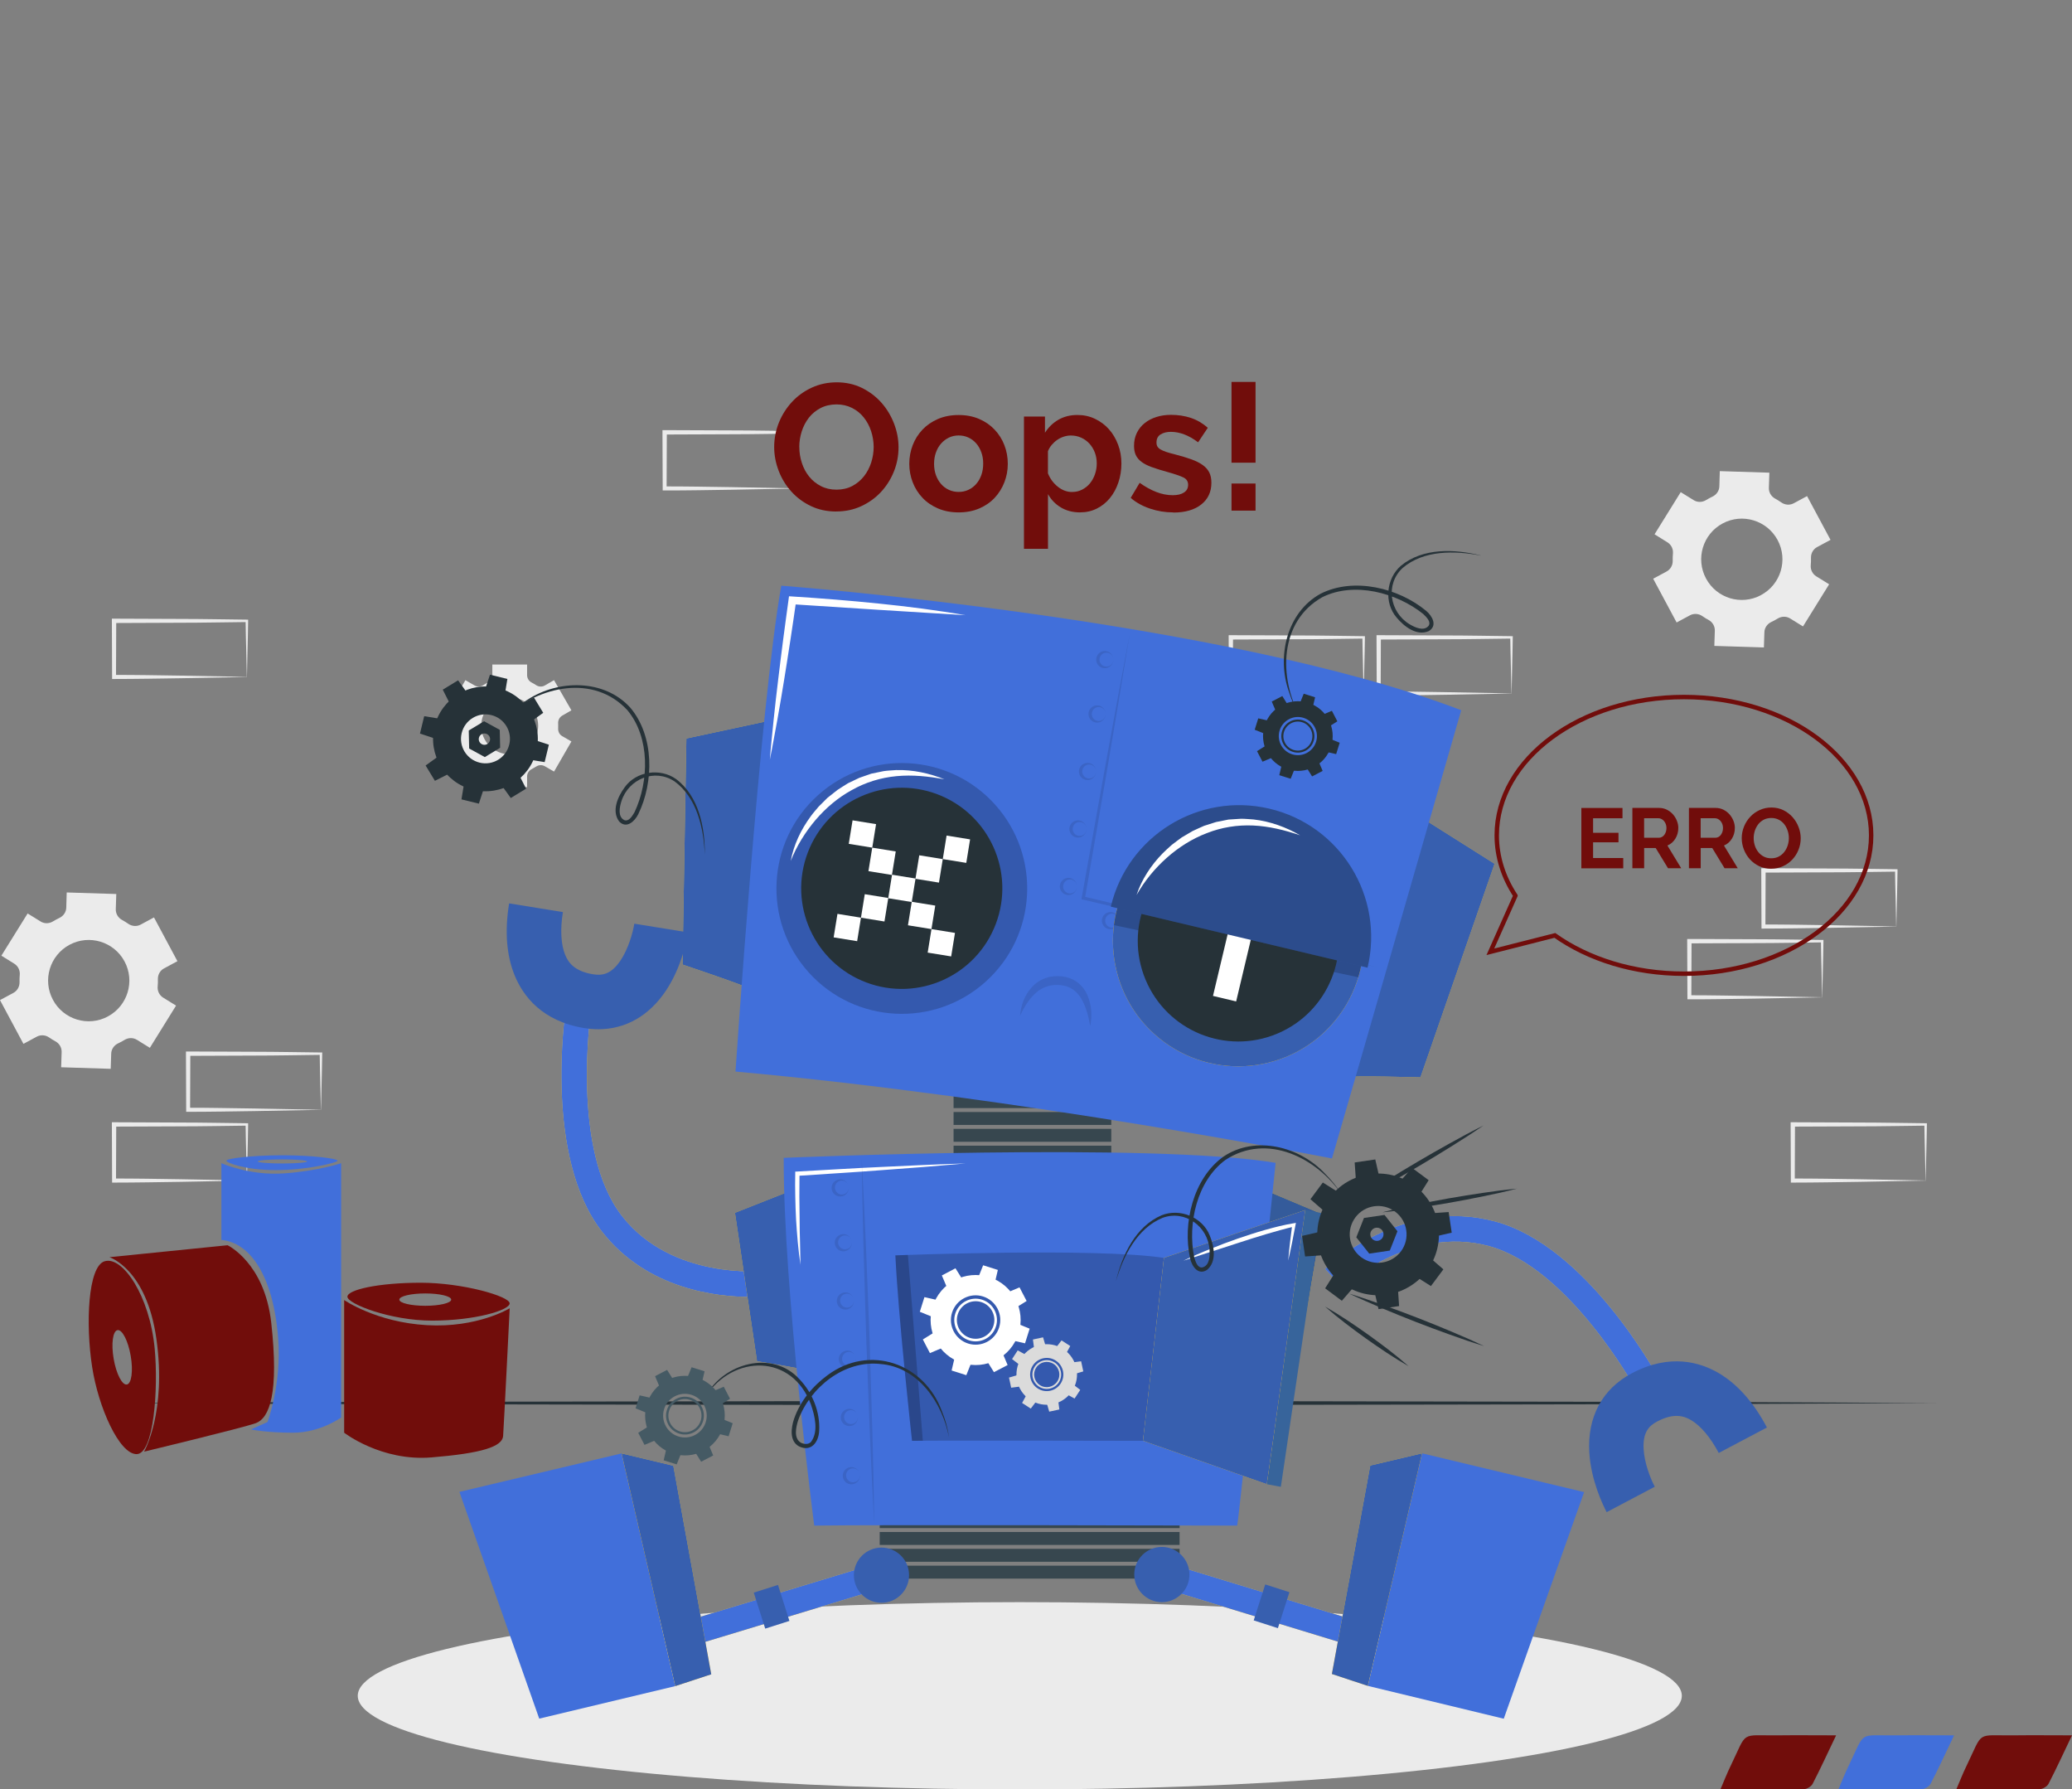 <?xml version="1.0" encoding="UTF-8"?>
<svg xmlns="http://www.w3.org/2000/svg" viewBox="0 0 466.52 402.79">
  <rect x="0" y="0" width="466.52" height="402.79" fill="#808080" stroke="none"/>
  <defs>
    <style>
      .cls-1 {
        fill: #fff;
      }

      .cls-2 {
        fill: #dbdbdb;
      }

      .cls-3 {
        fill: #37474f;
      }

      .cls-4 {
        fill: #710d0b;
      }

      .cls-5 {
        fill: #455a64;
      }

      .cls-6 {
        opacity: .2;
      }

      .cls-7 {
        fill: none;
        stroke: #710d0b;
        stroke-miterlimit: 10;
      }

      .cls-8 {
        opacity: .1;
      }

      .cls-9 {
        fill: #345b9b;
      }

      .cls-10 {
        fill: #ebebeb;
      }

      .cls-11 {
        fill: #ffc727;
      }

      .cls-12 {
        fill: #416fda;
      }

      .cls-13 {
        fill: #375faf;
      }

      .cls-14 {
        fill: #37649b;
      }

      .cls-15 {
        fill: #263238;
      }
    </style>
  </defs>
  <g id="Background_Complete" data-name="Background Complete">
    <g>
      <path class="cls-10" d="M72.25,249.82l-14.83,.28-7.51,.11c-2.51,.05-5.03,.04-7.55,.06h-.44s0-.45,0-.45l-.05-12.63v-.5s.5,0,.5,0l14.95,.06c4.98,0,9.97,.11,14.95,.16h.28s0,.27,0,.27c-.02,2.14-.09,4.27-.13,6.38l-.14,6.26Zm0,0l-.14-6.38c-.05-2.1-.11-4.19-.13-6.26l.27,.27c-4.98,.05-9.97,.16-14.95,.16l-14.95,.06,.5-.5-.05,12.63-.45-.45c2.47,.02,4.93,0,7.4,.06l7.43,.11,15.06,.28Z"/>
      <path class="cls-10" d="M55.57,265.75l-14.83,.28-7.51,.11c-2.51,.05-5.03,.04-7.55,.06h-.44s0-.45,0-.45l-.05-12.63v-.5s.5,0,.5,0l14.95,.06c4.98,0,9.97,.11,14.95,.16h.28s0,.27,0,.27c-.02,2.14-.09,4.27-.13,6.38l-.14,6.26Zm0,0l-.14-6.38c-.05-2.1-.11-4.19-.13-6.26l.27,.27c-4.98,.05-9.97,.16-14.95,.16l-14.95,.06,.5-.5-.05,12.63-.45-.45c2.47,.02,4.93,0,7.4,.05l7.43,.11,15.06,.28Z"/>
      <path class="cls-10" d="M55.57,152.39l-14.83,.28-7.51,.11c-2.51,.05-5.03,.04-7.55,.06h-.44s0-.45,0-.45l-.05-12.63v-.5s.5,0,.5,0l14.95,.06c4.98,0,9.97,.11,14.95,.16h.28s0,.27,0,.27c-.02,2.14-.09,4.27-.13,6.38l-.14,6.26Zm0,0l-.14-6.38c-.05-2.1-.11-4.19-.13-6.26l.27,.27c-4.98,.05-9.97,.16-14.95,.16l-14.95,.06,.5-.5-.05,12.63-.45-.45c2.47,.02,4.93,0,7.4,.05l7.43,.11,15.06,.28Z"/>
      <path class="cls-10" d="M426.94,208.57l-14.83,.28-7.51,.11c-2.51,.05-5.03,.04-7.55,.06h-.44s0-.45,0-.45l-.05-12.63v-.5s.5,0,.5,0l14.95,.06c4.98,0,9.97,.11,14.95,.16h.28s0,.27,0,.27c-.02,2.14-.09,4.27-.13,6.38l-.14,6.26Zm0,0l-.14-6.38c-.05-2.1-.11-4.19-.13-6.26l.27,.27c-4.98,.05-9.97,.16-14.95,.16l-14.95,.06,.5-.5-.05,12.63-.45-.45c2.47,.02,4.93,0,7.4,.05l7.43,.11,15.06,.28Z"/>
      <path class="cls-10" d="M410.26,224.5l-14.83,.28-7.51,.11c-2.51,.05-5.03,.04-7.55,.05h-.44s0-.45,0-.45l-.05-12.63v-.5s.5,0,.5,0l14.95,.06c4.98,0,9.97,.11,14.95,.16h.28s0,.27,0,.27c-.02,2.14-.09,4.27-.13,6.38l-.14,6.26Zm0,0l-.14-6.38c-.05-2.1-.11-4.19-.13-6.26l.27,.27c-4.98,.05-9.97,.16-14.95,.16l-14.95,.06,.5-.5-.05,12.63-.45-.45c2.47,.02,4.93,0,7.4,.06l7.43,.11,15.06,.28Z"/>
      <path class="cls-10" d="M340.31,156.11l-14.83,.28-7.51,.11c-2.51,.05-5.03,.04-7.55,.06h-.44s0-.45,0-.45l-.05-12.63v-.5s.5,0,.5,0l14.95,.06c4.98,0,9.97,.11,14.95,.16h.28s0,.27,0,.27c-.02,2.14-.09,4.27-.13,6.38l-.14,6.26Zm0,0l-.14-6.38c-.05-2.1-.11-4.19-.13-6.26l.27,.27c-4.98,.05-9.97,.16-14.95,.16l-14.95,.06,.5-.5-.05,12.63-.45-.45c2.47,.02,4.93,0,7.4,.05l7.43,.11,15.06,.28Z"/>
      <path class="cls-10" d="M323.63,172.04l-14.83,.28-7.51,.11c-2.51,.05-5.03,.04-7.55,.06h-.44s0-.45,0-.45l-.05-12.63v-.5s.5,0,.5,0l14.95,.06c4.98,0,9.97,.11,14.95,.16h.28s0,.27,0,.27c-.02,2.14-.09,4.27-.13,6.38l-.14,6.26Zm0,0l-.14-6.38c-.05-2.1-.11-4.19-.13-6.26l.27,.27c-4.98,.05-9.97,.16-14.95,.16l-14.95,.06,.5-.5-.05,12.63-.45-.45c2.47,.02,4.93,0,7.4,.06l7.43,.11,15.06,.28Z"/>
      <path class="cls-10" d="M307.02,156.11l-14.83,.28-7.51,.11c-2.51,.05-5.03,.04-7.55,.06h-.44s0-.45,0-.45l-.05-12.63v-.5s.5,0,.5,0l14.95,.06c4.98,0,9.97,.11,14.95,.16h.28s0,.27,0,.27c-.02,2.14-.09,4.27-.13,6.38l-.14,6.26Zm0,0l-.14-6.38c-.05-2.1-.11-4.19-.13-6.26l.27,.27c-4.98,.05-9.97,.16-14.95,.16l-14.95,.06,.5-.5-.05,12.63-.45-.45c2.47,.02,4.93,0,7.4,.05l7.43,.11,15.06,.28Z"/>
      <path class="cls-10" d="M433.55,265.75l-14.83,.28-7.51,.11c-2.51,.05-5.03,.04-7.55,.06h-.44s0-.45,0-.45l-.05-12.63v-.5s.5,0,.5,0l14.95,.06c4.98,0,9.97,.11,14.95,.16h.28s0,.27,0,.27c-.02,2.14-.09,4.27-.13,6.38l-.14,6.26Zm0,0l-.14-6.38c-.05-2.1-.11-4.19-.13-6.26l.27,.27c-4.98,.05-9.97,.16-14.95,.16l-14.95,.06,.5-.5-.05,12.63-.45-.45c2.47,.02,4.93,0,7.4,.05l7.43,.11,15.06,.28Z"/>
      <path class="cls-10" d="M179.54,109.96l-14.83,.28-7.51,.11c-2.51,.05-5.03,.04-7.55,.05h-.44s0-.45,0-.45l-.05-12.63v-.5s.5,0,.5,0l14.95,.06c4.98,0,9.97,.11,14.95,.16h.28s0,.27,0,.27c-.02,2.14-.09,4.27-.13,6.38l-.14,6.26Zm0,0l-.14-6.38c-.05-2.1-.11-4.19-.13-6.26l.27,.27c-4.98,.05-9.97,.16-14.95,.16l-14.95,.06,.5-.5-.05,12.63-.45-.45c2.47,.02,4.93,0,7.4,.05l7.43,.11,15.06,.28Z"/>
    </g>
    <g>
      <path class="cls-10" d="M405.95,141.01l5.89-9.49-2.91-1.8c-.85-.53-1.32-1.5-1.23-2.5,.05-.55,.07-1.11,.05-1.67-.02-1,.5-1.94,1.39-2.41l3.01-1.62-5.28-9.85-3.01,1.62c-.88,.47-1.95,.39-2.77-.18-.46-.32-.93-.61-1.42-.88-.88-.48-1.43-1.4-1.4-2.41l.11-3.42-11.16-.35-.1,3.43c-.03,1.01-.65,1.88-1.56,2.31-.25,.12-.49,.24-.73,.37-.24,.13-.48,.27-.71,.41-.86,.52-1.92,.55-2.77,.02l-2.93-1.81-5.89,9.49,2.91,1.81c.85,.53,1.32,1.5,1.23,2.5-.05,.55-.07,1.11-.05,1.66,.02,1-.5,1.93-1.39,2.41l-3.01,1.62,5.28,9.85,3.01-1.62c.88-.47,1.95-.39,2.77,.18,.46,.32,.93,.61,1.42,.87,.88,.48,1.43,1.4,1.4,2.41l-.11,3.43,11.16,.35,.11-3.43c.03-1,.65-1.87,1.55-2.3,.25-.12,.49-.24,.74-.37,.24-.13,.48-.27,.71-.41,.86-.52,1.93-.55,2.79-.02l2.91,1.8Zm-9.45-7.05c-4.45,2.39-9.99,.72-12.38-3.74-2.39-4.45-.72-10,3.73-12.39,4.45-2.39,10-.71,12.39,3.74,2.39,4.45,.71,10-3.74,12.38Z"/>
      <path class="cls-10" d="M33.75,235.85l5.89-9.49-2.91-1.8c-.85-.53-1.32-1.5-1.23-2.5,.05-.55,.07-1.11,.05-1.67-.02-1,.5-1.94,1.39-2.41l3.01-1.62-5.28-9.85-3.01,1.62c-.88,.47-1.95,.39-2.77-.18-.46-.32-.93-.61-1.42-.88-.88-.48-1.43-1.4-1.4-2.41l.11-3.42-11.16-.35-.1,3.43c-.03,1.01-.65,1.88-1.56,2.31-.25,.12-.49,.24-.73,.37-.24,.13-.48,.27-.71,.41-.86,.52-1.92,.55-2.77,.02l-2.93-1.81L.31,215.12l2.91,1.81c.85,.53,1.32,1.5,1.23,2.5-.05,.55-.07,1.11-.05,1.66,.02,1-.5,1.93-1.39,2.41l-3.01,1.62,5.28,9.85,3.01-1.62c.88-.47,1.95-.39,2.77,.18,.46,.32,.93,.61,1.42,.87,.88,.48,1.43,1.4,1.4,2.41l-.11,3.43,11.16,.35,.11-3.43c.03-1,.65-1.87,1.55-2.3,.25-.12,.49-.24,.74-.37,.24-.13,.48-.27,.71-.41,.86-.52,1.93-.55,2.79-.02l2.91,1.8Zm-9.45-7.05c-4.45,2.39-9.99,.72-12.38-3.74-2.39-4.45-.72-10,3.73-12.39,4.45-2.39,10-.71,12.39,3.74,2.39,4.45,.71,10-3.74,12.38Z"/>
      <path class="cls-10" d="M128.65,159.88l-3.91-6.78-2.07,1.2c-.61,.35-1.36,.32-1.95-.07-.33-.21-.66-.41-1.01-.59-.63-.32-1.03-.95-1.03-1.65v-2.4h-7.83v2.4c0,.7-.4,1.33-1.03,1.65-.35,.18-.69,.37-1.01,.59-.59,.38-1.34,.42-1.95,.07l-2.07-1.2-3.91,6.78,2.08,1.2c.61,.35,.95,1.02,.91,1.73,0,.19-.01,.38-.01,.58s0,.38,.01,.58c.04,.7-.3,1.37-.91,1.72l-2.09,1.21,3.91,6.78,2.08-1.2c.61-.35,1.36-.32,1.95,.07,.32,.21,.66,.41,1.01,.58,.63,.32,1.03,.95,1.03,1.65v2.4h7.83v-2.4c0-.7,.4-1.33,1.03-1.65,.35-.18,.68-.37,1.01-.58,.59-.39,1.34-.42,1.95-.07l2.08,1.2,3.91-6.78-2.08-1.2c-.61-.35-.94-1.02-.91-1.72,0-.19,.01-.39,.01-.58s0-.38-.01-.58c-.04-.7,.3-1.37,.91-1.73l2.08-1.2Zm-7.48,3.5c0,3.54-2.87,6.41-6.41,6.41s-6.41-2.87-6.41-6.41,2.87-6.41,6.41-6.41,6.41,2.87,6.41,6.41Z"/>
    </g>
  </g>
  <g id="Floor">
    <polygon class="cls-15" points="22.99 315.82 74.64 315.58 126.3 315.49 229.61 315.32 332.93 315.49 384.58 315.57 436.24 315.82 384.58 316.06 332.93 316.15 229.61 316.32 126.3 316.15 74.64 316.06 22.99 315.82"/>
  </g>
  <g id="Shadow">
    <ellipse class="cls-10" cx="229.61" cy="381.72" rx="149.06" ry="21.08"/>
  </g>
  <g id="_404_Error" data-name="404 Error">
    <g>
      <path class="cls-4" d="M188.29,115.14c-2.1,0-4.01-.41-5.72-1.23-1.71-.82-3.18-1.91-4.4-3.27-1.23-1.36-2.18-2.91-2.85-4.67-.67-1.75-1.01-3.54-1.01-5.37s.36-3.74,1.07-5.49c.71-1.75,1.7-3.3,2.95-4.65,1.25-1.35,2.74-2.42,4.46-3.21,1.72-.79,3.6-1.19,5.62-1.19s3.97,.42,5.68,1.27c1.71,.85,3.17,1.96,4.38,3.33,1.21,1.37,2.15,2.94,2.83,4.69,.67,1.75,1.01,3.53,1.01,5.33,0,1.91-.35,3.74-1.05,5.47-.7,1.74-1.67,3.27-2.91,4.6-1.24,1.33-2.72,2.4-4.44,3.19-1.72,.8-3.6,1.19-5.62,1.19Zm-8.32-14.54c0,1.24,.19,2.44,.57,3.6,.38,1.16,.92,2.18,1.64,3.07,.71,.89,1.59,1.6,2.63,2.14,1.04,.54,2.21,.81,3.53,.81s2.54-.28,3.57-.83c1.04-.55,1.91-1.29,2.63-2.2,.71-.91,1.25-1.95,1.62-3.09,.36-1.14,.55-2.31,.55-3.49s-.2-2.44-.59-3.6c-.39-1.16-.94-2.18-1.66-3.07-.71-.89-1.59-1.6-2.63-2.12-1.04-.52-2.2-.79-3.49-.79s-2.54,.28-3.6,.83c-1.05,.55-1.93,1.28-2.63,2.18-.7,.9-1.23,1.93-1.6,3.07-.36,1.15-.55,2.31-.55,3.49Z"/>
      <path class="cls-4" d="M215.84,115.34c-1.72,0-3.27-.3-4.65-.89-1.37-.59-2.54-1.39-3.49-2.4-.96-1.01-1.69-2.17-2.2-3.49-.51-1.32-.77-2.71-.77-4.16s.26-2.88,.77-4.2c.51-1.32,1.25-2.48,2.2-3.49,.96-1.01,2.12-1.81,3.49-2.4,1.37-.59,2.92-.89,4.65-.89s3.27,.3,4.63,.89c1.36,.59,2.52,1.39,3.47,2.4,.96,1.01,1.69,2.17,2.2,3.49,.51,1.32,.77,2.72,.77,4.2s-.26,2.84-.77,4.16c-.51,1.32-1.24,2.48-2.18,3.49-.94,1.01-2.1,1.81-3.47,2.4-1.37,.59-2.92,.89-4.65,.89Zm-5.53-10.95c0,.94,.14,1.8,.42,2.57,.28,.77,.67,1.43,1.17,2,.5,.57,1.08,1,1.76,1.31,.67,.31,1.4,.46,2.18,.46s1.51-.15,2.18-.46c.67-.31,1.26-.75,1.76-1.31,.5-.57,.89-1.24,1.17-2.02,.28-.78,.42-1.64,.42-2.59s-.14-1.76-.42-2.54c-.28-.78-.67-1.45-1.17-2.02-.5-.57-1.08-1-1.76-1.31-.67-.31-1.4-.46-2.18-.46s-1.51,.16-2.18,.48c-.67,.32-1.26,.77-1.76,1.33-.5,.57-.89,1.24-1.17,2.02-.28,.78-.42,1.63-.42,2.54Z"/>
      <path class="cls-4" d="M243.23,115.34c-1.67,0-3.12-.37-4.36-1.11-1.24-.74-2.21-1.74-2.91-3.01v12.32h-5.41v-29.77h4.73v3.64c.78-1.24,1.79-2.21,3.03-2.93,1.24-.71,2.67-1.07,4.28-1.07,1.43,0,2.75,.29,3.96,.87s2.26,1.36,3.13,2.34c.87,.98,1.56,2.14,2.06,3.47,.5,1.33,.75,2.74,.75,4.22s-.23,2.98-.69,4.32c-.46,1.35-1.1,2.52-1.92,3.51-.82,1-1.8,1.78-2.93,2.34-1.13,.57-2.37,.85-3.72,.85Zm-1.82-4.6c.81,0,1.55-.17,2.24-.53,.69-.35,1.27-.82,1.76-1.41,.48-.59,.86-1.28,1.13-2.06,.27-.78,.4-1.59,.4-2.42,0-.89-.15-1.72-.44-2.48-.3-.77-.71-1.43-1.23-2-.53-.57-1.14-1.01-1.86-1.33-.71-.32-1.49-.48-2.32-.48-.51,0-1.04,.09-1.58,.26-.54,.18-1.04,.42-1.5,.75-.46,.32-.87,.7-1.23,1.13-.36,.43-.64,.9-.83,1.41v4.97c.49,1.21,1.23,2.22,2.22,3.01,1,.79,2.07,1.19,3.23,1.19Z"/>
      <path class="cls-4" d="M264.15,115.34c-1.78,0-3.51-.28-5.21-.85-1.7-.57-3.15-1.37-4.36-2.42l2.02-3.39c1.29,.92,2.55,1.61,3.78,2.08,1.23,.47,2.44,.71,3.66,.71,1.08,0,1.92-.2,2.54-.61,.62-.4,.93-.98,.93-1.74s-.36-1.31-1.09-1.66c-.73-.35-1.91-.75-3.55-1.21-1.37-.38-2.54-.74-3.51-1.09-.97-.35-1.75-.75-2.34-1.19-.59-.44-1.02-.96-1.29-1.53s-.4-1.27-.4-2.08c0-1.08,.21-2.05,.63-2.91,.42-.86,1-1.6,1.76-2.2,.75-.61,1.64-1.07,2.65-1.39,1.01-.32,2.11-.48,3.29-.48,1.59,0,3.08,.23,4.46,.69,1.39,.46,2.66,1.2,3.82,2.22l-2.18,3.27c-1.08-.81-2.12-1.4-3.13-1.78-1.01-.38-2.01-.57-3.01-.57-.92,0-1.68,.19-2.3,.57-.62,.38-.93,.98-.93,1.82,0,.38,.07,.69,.22,.93,.15,.24,.38,.46,.71,.65,.32,.19,.75,.37,1.27,.55,.53,.18,1.18,.36,1.96,.55,1.45,.38,2.7,.75,3.74,1.13,1.04,.38,1.88,.81,2.54,1.29,.66,.48,1.14,1.04,1.46,1.68,.31,.63,.46,1.39,.46,2.28,0,2.07-.77,3.71-2.3,4.91-1.53,1.2-3.62,1.8-6.26,1.8Z"/>
      <path class="cls-4" d="M277.28,104.15v-18.18h5.41v18.18h-5.41Zm0,10.79v-6.1h5.41v6.1h-5.41Z"/>
    </g>
  </g>
  <g id="Robot">
    <g>
      <g>
        <rect class="cls-3" x="214.7" y="246.52" width="35.51" height="2.91"/>
        <rect class="cls-3" x="214.7" y="250.31" width="35.51" height="2.91"/>
        <rect class="cls-3" x="214.7" y="254.1" width="35.51" height="2.91"/>
        <rect class="cls-3" x="214.7" y="257.89" width="35.51" height="2.91"/>
        <rect class="cls-3" x="214.7" y="261.68" width="35.51" height="2.91"/>
      </g>
      <g>
        <rect class="cls-3" x="198.07" y="337.27" width="67.52" height="2.91"/>
        <rect class="cls-3" x="198.07" y="341.06" width="67.52" height="2.91"/>
        <rect class="cls-3" x="198.07" y="344.85" width="67.52" height="2.91"/>
        <rect class="cls-3" x="198.07" y="348.64" width="67.52" height="2.91"/>
        <rect class="cls-3" x="198.07" y="352.43" width="67.52" height="2.91"/>
      </g>
      <g>
        <g>
          <path class="cls-11" d="M168.45,222.47c.03-.39-14.78-5.35-14.78-5.35l.87-50.89,19.64-4.21-5.74,60.45Z"/>
          <path class="cls-13" d="M168.45,222.47c.03-.39-14.78-5.35-14.78-5.35l.87-50.89,19.64-4.21-5.74,60.45Z"/>
        </g>
        <g>
          <path class="cls-11" d="M304.1,242.45c.1-.38,15.72,.06,15.72,.06l16.69-48.08-16.99-10.72-15.42,58.74Z"/>
          <path class="cls-13" d="M304.1,242.45c.1-.38,15.72,.06,15.72,.06l16.69-48.08-16.99-10.72-15.42,58.74Z"/>
        </g>
        <path class="cls-12" d="M165.6,241.21s5.49-82.3,10.31-109.37c0,0,99.42,7.52,153.09,28.03,0,0-27.67,96.13-29.1,100.9,0,0-70.01-13.79-134.29-19.56Z"/>
        <g>
          <path class="cls-8" d="M254.34,142.83c-1.62,9.91-3.25,19.82-4.94,29.71l-5.12,29.68-.28-.42,33.31,7.91,16.64,4.03,16.62,4.11-16.71-3.74-16.69-3.82-33.34-7.79-.34-.08,.06-.34,5.31-29.65c1.78-9.88,3.62-19.75,5.48-29.62Z"/>
          <path class="cls-8" d="M250.68,148.48c.02,.91-.71,1.84-1.75,1.93-.5,.05-1.05-.11-1.46-.47-.41-.36-.66-.91-.66-1.46,0-.56,.25-1.11,.66-1.46,.41-.36,.96-.52,1.46-.47,1.04,.09,1.76,1.03,1.75,1.93Zm0,0c0-.46-.21-.91-.55-1.2-.34-.29-.79-.41-1.2-.36-.84,.1-1.38,.85-1.37,1.56-.01,.71,.53,1.46,1.37,1.56,.41,.05,.86-.07,1.2-.36,.34-.29,.54-.74,.55-1.2Z"/>
          <path class="cls-8" d="M248.94,160.72c.02,.91-.71,1.84-1.75,1.93-.5,.05-1.05-.11-1.46-.47-.41-.36-.66-.91-.66-1.46,0-.56,.25-1.11,.66-1.46,.41-.36,.96-.52,1.46-.47,1.04,.09,1.76,1.03,1.75,1.93Zm0,0c0-.46-.21-.91-.55-1.2-.34-.29-.79-.41-1.2-.36-.84,.1-1.38,.85-1.37,1.56-.01,.71,.53,1.46,1.37,1.56,.41,.05,.86-.07,1.2-.36,.34-.29,.54-.74,.55-1.2Z"/>
          <path class="cls-8" d="M246.79,173.66c.02,.91-.71,1.84-1.75,1.93-.5,.05-1.05-.11-1.46-.47-.41-.36-.66-.91-.66-1.46,0-.55,.25-1.11,.66-1.46,.41-.36,.96-.52,1.46-.47,1.04,.09,1.76,1.03,1.75,1.93Zm0,0c0-.46-.21-.91-.55-1.2-.34-.29-.79-.41-1.2-.36-.84,.1-1.38,.85-1.37,1.56-.01,.71,.53,1.46,1.37,1.56,.41,.05,.86-.07,1.2-.36,.34-.29,.54-.74,.55-1.2Z"/>
          <path class="cls-8" d="M244.64,186.6c.02,.91-.71,1.84-1.75,1.93-.5,.05-1.05-.11-1.46-.47-.41-.36-.66-.91-.66-1.46,0-.56,.25-1.11,.66-1.46,.41-.36,.96-.52,1.46-.47,1.04,.09,1.76,1.03,1.75,1.93Zm0,0c0-.46-.21-.91-.55-1.2-.34-.29-.79-.41-1.2-.36-.84,.1-1.38,.85-1.37,1.56-.01,.71,.53,1.46,1.37,1.56,.41,.05,.86-.07,1.2-.36,.34-.29,.54-.74,.55-1.2Z"/>
          <path class="cls-8" d="M251.96,207.24c.02,.91-.71,1.84-1.75,1.93-.5,.05-1.05-.11-1.46-.47-.41-.36-.66-.91-.66-1.46,0-.56,.25-1.11,.66-1.46,.41-.36,.96-.52,1.46-.47,1.04,.09,1.76,1.03,1.75,1.93Zm0,0c0-.46-.21-.91-.55-1.2-.34-.29-.79-.41-1.2-.36-.84,.1-1.38,.85-1.37,1.56-.01,.71,.53,1.46,1.37,1.56,.41,.05,.86-.07,1.2-.36,.34-.29,.54-.74,.55-1.2Z"/>
          <path class="cls-8" d="M264.17,210.22c.02,.91-.71,1.84-1.75,1.93-.5,.05-1.05-.11-1.46-.47-.41-.36-.66-.91-.66-1.46,0-.56,.25-1.11,.66-1.46,.41-.36,.96-.52,1.46-.47,1.04,.09,1.76,1.03,1.75,1.93Zm0,0c0-.46-.21-.91-.55-1.2-.34-.29-.79-.41-1.2-.36-.84,.1-1.38,.85-1.37,1.56-.01,.71,.53,1.46,1.37,1.56,.41,.05,.86-.07,1.2-.36,.34-.29,.54-.74,.55-1.2Z"/>
          <path class="cls-8" d="M276.39,213.2c.02,.91-.71,1.84-1.75,1.93-.5,.05-1.05-.11-1.46-.47-.41-.36-.66-.91-.66-1.46,0-.56,.25-1.11,.66-1.46,.41-.36,.96-.52,1.46-.47,1.04,.09,1.76,1.03,1.75,1.93Zm0,0c0-.46-.21-.91-.55-1.2-.34-.29-.79-.41-1.2-.36-.84,.1-1.38,.85-1.37,1.56-.01,.71,.53,1.46,1.37,1.56,.41,.05,.86-.07,1.2-.36,.34-.29,.54-.74,.55-1.2Z"/>
          <path class="cls-8" d="M288.6,216.17c.02,.91-.71,1.84-1.75,1.93-.5,.05-1.05-.11-1.46-.47-.41-.36-.66-.91-.66-1.46,0-.56,.25-1.11,.66-1.46,.41-.36,.96-.52,1.46-.47,1.04,.09,1.76,1.03,1.75,1.93Zm0,0c0-.46-.21-.91-.55-1.2-.34-.29-.79-.41-1.2-.36-.84,.1-1.38,.85-1.37,1.56-.01,.71,.53,1.46,1.37,1.56,.41,.05,.86-.07,1.2-.36,.34-.29,.54-.74,.55-1.2Z"/>
          <path class="cls-8" d="M300.81,219.29c-.05,.91-.85,1.78-1.89,1.79-.51,0-1.04-.19-1.42-.58-.38-.39-.58-.95-.54-1.51,.05-.55,.33-1.08,.77-1.41,.44-.33,1-.44,1.5-.36,1.03,.17,1.68,1.16,1.59,2.06Zm0,0c.03-.46-.14-.92-.45-1.24-.32-.31-.76-.47-1.17-.45-.84,.03-1.44,.74-1.49,1.45-.07,.7,.42,1.5,1.25,1.66,.4,.08,.86,0,1.22-.27,.36-.26,.6-.7,.64-1.15Z"/>
          <path class="cls-8" d="M242.49,199.54c.02,.91-.71,1.84-1.75,1.93-.5,.05-1.05-.11-1.46-.47-.41-.36-.66-.91-.66-1.46,0-.56,.25-1.11,.66-1.46,.41-.36,.96-.52,1.46-.47,1.04,.09,1.76,1.03,1.75,1.93Zm0,0c0-.46-.21-.91-.55-1.2-.34-.29-.79-.41-1.2-.36-.84,.1-1.38,.85-1.37,1.56-.01,.71,.53,1.46,1.37,1.56,.41,.05,.86-.07,1.2-.36,.34-.29,.54-.74,.55-1.2Z"/>
        </g>
        <g>
          <g>
            <circle class="cls-6" cx="203.05" cy="199.98" r="28.23" transform="translate(-81.65 187.04) rotate(-41.96)"/>
            <circle class="cls-15" cx="203.05" cy="199.98" r="22.64" transform="translate(-55.87 319.08) rotate(-69.27)"/>
            <g>
              <rect class="cls-1" x="195.92" y="191.21" width="5.36" height="5.36" transform="translate(33.56 -29.27) rotate(9.2)"/>
              <rect class="cls-1" x="191.49" y="185.06" width="5.36" height="5.36" transform="translate(32.52 -28.64) rotate(9.2)"/>
              <rect class="cls-1" x="212.66" y="188.49" width="5.36" height="5.36" transform="translate(33.34 -31.98) rotate(9.2)"/>
              <rect class="cls-1" x="188.08" y="206.11" width="5.36" height="5.36" transform="translate(35.85 -27.82) rotate(9.2)"/>
              <rect class="cls-1" x="209.25" y="209.54" width="5.36" height="5.36" transform="translate(36.67 -31.16) rotate(9.2)"/>
              <rect class="cls-1" x="194.23" y="201.68" width="5.36" height="5.36" transform="translate(35.22 -28.86) rotate(9.2)"/>
              <rect class="cls-1" x="200.37" y="197.3" width="5.36" height="5.36" transform="translate(34.6 -29.9) rotate(9.2)"/>
              <rect class="cls-1" x="206.51" y="192.93" width="5.36" height="5.36" transform="translate(33.97 -30.94) rotate(9.2)"/>
              <rect class="cls-1" x="204.81" y="203.39" width="5.36" height="5.36" transform="translate(35.63 -30.53) rotate(9.2)"/>
            </g>
          </g>
          <g>
            <g>
              <circle class="cls-11" cx="278.81" cy="211.82" r="28.23" transform="translate(-61.74 293.21) rotate(-50.67)"/>
              <circle class="cls-13" cx="278.81" cy="211.82" r="28.23" transform="translate(-61.74 293.21) rotate(-50.67)"/>
              <path class="cls-6" d="M306.27,218.35c-.13,.56-.28,1.09-.44,1.63l-55.03-11.74c.13-.98,.31-1.96,.54-2.96,3.6-15.17,18.82-24.54,34-20.94,15.17,3.6,24.54,18.82,20.94,34Z"/>
            </g>
            <circle class="cls-15" cx="278.81" cy="211.82" r="22.64" transform="translate(-60.11 123.86) rotate(-22.68)"/>
            <rect class="cls-1" x="276.13" y="198.47" width="5.36" height="26.69" transform="translate(56.53 -58.73) rotate(13.37)"/>
            <g>
              <path class="cls-13" d="M307.91,217.82l-57.8-13.74c3.79-15.96,19.81-25.82,35.77-22.03,15.96,3.79,25.83,19.8,22.03,35.76Z"/>
              <path class="cls-6" d="M307.91,217.82l-57.8-13.74c3.79-15.96,19.81-25.82,35.77-22.03,15.96,3.79,25.83,19.8,22.03,35.76Z"/>
            </g>
          </g>
          <path class="cls-8" d="M229.69,228.6c.15-2.26,.98-4.55,2.61-6.36,.81-.91,1.88-1.63,3.07-2.06,1.19-.44,2.48-.52,3.7-.41,1.24,.15,2.51,.58,3.55,1.37,1.02,.8,1.79,1.84,2.25,2.97,.94,2.24,1.05,4.63,.59,6.85-.38-2.22-.95-4.37-1.99-6.14-1.03-1.78-2.67-2.89-4.61-3.06-1.99-.25-3.92,.29-5.48,1.6-1.56,1.32-2.75,3.2-3.68,5.24Z"/>
        </g>
        <g>
          <path class="cls-1" d="M173.33,171.02c.23-3.02,.57-6.02,.86-9.03,.32-3,.65-6.01,1.02-9,.35-3,.74-5.99,1.12-8.99,.38-3,.81-5.98,1.21-8.98l.11-.8,.81,.05c6.51,.41,13.01,.94,19.5,1.6,3.25,.33,6.49,.71,9.72,1.13,3.23,.46,6.47,.89,9.68,1.48l-19.52-1.21-19.5-1.26,.92-.75c-.44,2.99-.85,5.98-1.32,8.96-.46,2.98-.92,5.97-1.41,8.95-.48,2.98-.99,5.96-1.52,8.93-.56,2.97-1.07,5.95-1.68,8.91Z"/>
          <path class="cls-1" d="M178.03,193.83c.66-3.63,2.3-7.08,4.52-10.09,.55-.76,1.18-1.46,1.78-2.18,.65-.67,1.33-1.33,2-1.99,.73-.59,1.47-1.18,2.22-1.75,.8-.51,1.58-1.03,2.39-1.52,.85-.41,1.7-.83,2.56-1.22l2.68-.93,2.78-.57c.93-.14,1.88-.16,2.81-.24,3.76-.1,7.47,.71,10.87,2.08-3.62-.68-7.23-1.05-10.78-.71-3.55,.33-6.99,1.39-10.07,3.13-3.11,1.69-5.85,4.03-8.18,6.75-2.31,2.73-4.23,5.82-5.59,9.24Z"/>
          <path class="cls-1" d="M255.9,201.46c1.15-3.5,3.26-6.7,5.87-9.37,.65-.67,1.37-1.28,2.06-1.91,.74-.58,1.5-1.13,2.26-1.69,.81-.49,1.62-.97,2.44-1.43,.86-.39,1.71-.8,2.58-1.17,.9-.29,1.8-.59,2.71-.86l2.78-.55,2.83-.18c.94,0,1.88,.1,2.82,.16,3.74,.42,7.3,1.73,10.48,3.56-3.49-1.17-7.01-2.04-10.58-2.2-3.56-.16-7.12,.41-10.41,1.71-3.31,1.25-6.36,3.19-9.03,5.55-2.67,2.38-4.99,5.18-6.81,8.38Z"/>
        </g>
      </g>
      <g>
        <g>
          <g>
            <path class="cls-11" d="M168.76,291.93c-7.23,0-23.06-1.63-33.25-14.72-13.03-16.76-8.32-48.91-8.12-50.28l5.66,.86c-.05,.31-4.54,31.09,6.98,45.9,11.26,14.48,31.69,12.4,31.9,12.38l.64,5.69c-.22,.03-1.62,.17-3.81,.17Z"/>
            <path class="cls-12" d="M168.76,291.93c-7.23,0-23.06-1.63-33.25-14.72-13.03-16.76-8.32-48.91-8.12-50.28l5.66,.86c-.05,.31-4.54,31.09,6.98,45.9,11.26,14.48,31.69,12.4,31.9,12.38l.64,5.69c-.22,.03-1.62,.17-3.81,.17Z"/>
          </g>
          <path class="cls-13" d="M134.71,231.68c-1.03,0-2.09-.09-3.16-.26-9.55-1.55-13.77-7.26-15.64-11.78-1.87-4.53-2.3-10.01-1.28-16.29l12.11,1.96c-.63,3.89-.45,7.31,.52,9.65,.69,1.66,2.02,3.66,6.26,4.35,1.94,.31,4.03,.15,6.23-3.16,1.69-2.55,2.71-6.03,3.07-8.23l12.11,1.96c-.28,1.73-1.47,7.79-4.95,13.05-3.79,5.72-9.13,8.75-15.25,8.75Z"/>
          <g>
            <path class="cls-11" d="M180.71,308.31c-.02-.26-10.26-1.9-10.26-1.9l-4.97-33.41,12.4-4.9,2.83,40.2Z"/>
            <path class="cls-13" d="M180.71,308.31c-.02-.26-10.26-1.9-10.26-1.9l-4.97-33.41,12.4-4.9,2.83,40.2Z"/>
          </g>
        </g>
        <g>
          <path class="cls-11" d="M281.91,308.37c.03-.26,10.3-1.67,10.3-1.67l5.71-33.29-12.29-5.17-3.72,40.13Z"/>
          <path class="cls-9" d="M281.91,308.37c.03-.26,10.3-1.67,10.3-1.67l5.71-33.29-12.29-5.17-3.72,40.13Z"/>
        </g>
        <path class="cls-12" d="M176.46,260.63s82.79-3.54,110.75,1.12c0,0-8.21,80.11-8.66,81.66,0,0-82.35-.22-95.22,0,0,0-6.98-53.27-6.87-82.78Z"/>
        <g>
          <path class="cls-6" d="M201.6,282.58s45.19-1.78,60.46,.57c0,0-4.48,40.39-4.73,41.18,0,0-44.96-.11-51.98,0,0,0-3.09-27.65-3.75-41.74Z"/>
          <path class="cls-6" d="M207.78,324.31c-1.03,0-1.86,.01-2.43,.02,0,0-3.08-27.65-3.75-41.75,0,0,1.03-.04,2.82-.1l3.36,41.83Z"/>
          <g>
            <path class="cls-1" d="M221.11,292.55c-2.53-.8-5.23,.61-6.03,3.14-.8,2.54,.61,5.23,3.14,6.03,2.53,.8,5.23-.61,6.02-3.14,.8-2.53-.61-5.23-3.14-6.03Zm2.58,5.85c-.7,2.23-3.07,3.46-5.29,2.76-2.22-.7-3.46-3.07-2.76-5.3,.7-2.22,3.07-3.46,5.3-2.76,2.22,.7,3.45,3.07,2.75,5.29Zm-2.58-5.85c-2.53-.8-5.23,.61-6.03,3.14-.8,2.54,.61,5.23,3.14,6.03,2.53,.8,5.23-.61,6.02-3.14,.8-2.53-.61-5.23-3.14-6.03Zm2.58,5.85c-.7,2.23-3.07,3.46-5.29,2.76-2.22-.7-3.46-3.07-2.76-5.3,.7-2.22,3.07-3.46,5.3-2.76,2.22,.7,3.45,3.07,2.75,5.29Zm-2.58-5.85c-2.53-.8-5.23,.61-6.03,3.14-.8,2.54,.61,5.23,3.14,6.03,2.53,.8,5.23-.61,6.02-3.14,.8-2.53-.61-5.23-3.14-6.03Zm2.58,5.85c-.7,2.23-3.07,3.46-5.29,2.76-2.22-.7-3.46-3.07-2.76-5.3,.7-2.22,3.07-3.46,5.3-2.76,2.22,.7,3.45,3.07,2.75,5.29Zm-.98-10.93c-5.34-1.68-11.03,1.29-12.71,6.62-1.68,5.34,1.28,11.03,6.62,12.71,5.33,1.68,11.02-1.28,12.71-6.62,1.68-5.33-1.28-11.03-6.61-12.71Zm2.25,11.33c-.92,2.92-4.04,4.55-6.97,3.63-2.92-.92-4.55-4.04-3.63-6.97,.92-2.92,4.05-4.55,6.97-3.63,2.92,.92,4.55,4.04,3.63,6.96Zm-.71-.22c.8-2.53-.61-5.23-3.14-6.03-2.53-.8-5.23,.61-6.03,3.14-.8,2.54,.61,5.23,3.14,6.03,2.53,.8,5.23-.61,6.02-3.14Zm-.56-.18c-.7,2.23-3.07,3.46-5.29,2.76-2.22-.7-3.46-3.07-2.76-5.3,.7-2.22,3.07-3.46,5.3-2.76,2.22,.7,3.45,3.07,2.75,5.29Zm-2.58-5.85c-2.53-.8-5.23,.61-6.03,3.14-.8,2.54,.61,5.23,3.14,6.03,2.53,.8,5.23-.61,6.02-3.14,.8-2.53-.61-5.23-3.14-6.03Zm2.58,5.85c-.7,2.23-3.07,3.46-5.29,2.76-2.22-.7-3.46-3.07-2.76-5.3,.7-2.22,3.07-3.46,5.3-2.76,2.22,.7,3.45,3.07,2.75,5.29Zm-2.58-5.85c-2.53-.8-5.23,.61-6.03,3.14-.8,2.54,.61,5.23,3.14,6.03,2.53,.8,5.23-.61,6.02-3.14,.8-2.53-.61-5.23-3.14-6.03Zm2.58,5.85c-.7,2.23-3.07,3.46-5.29,2.76-2.22-.7-3.46-3.07-2.76-5.3,.7-2.22,3.07-3.46,5.3-2.76,2.22,.7,3.45,3.07,2.75,5.29Z"/>
            <g>
              <polygon class="cls-1" points="218.6 306.98 214.89 305.81 214.26 308.5 217.57 309.55 218.6 306.98"/>
              <polygon class="cls-1" points="211.93 303.5 210.13 300.05 207.78 301.51 209.38 304.58 211.93 303.5"/>
              <polygon class="cls-1" points="209.66 296.32 210.83 292.6 208.14 291.98 207.1 295.28 209.66 296.32"/>
              <polygon class="cls-1" points="213.14 289.64 216.6 287.84 215.13 285.49 212.06 287.1 213.14 289.64"/>
              <polygon class="cls-1" points="220.33 287.38 224.04 288.55 224.67 285.86 221.36 284.81 220.33 287.38"/>
              <polygon class="cls-1" points="227 290.86 228.8 294.31 231.15 292.85 229.55 289.78 227 290.86"/>
              <polygon class="cls-1" points="229.27 298.04 228.09 301.76 230.79 302.38 231.83 299.08 229.27 298.04"/>
              <polygon class="cls-1" points="225.79 304.72 222.33 306.52 223.79 308.87 226.87 307.27 225.79 304.72"/>
            </g>
          </g>
          <g>
            <path class="cls-2" d="M237.45,306.69c-1.5-.98-3.5-.55-4.48,.95-.98,1.5-.55,3.5,.95,4.48,1.5,.98,3.5,.55,4.48-.95,.97-1.5,.55-3.5-.94-4.48Zm.61,4.26c-.86,1.32-2.62,1.69-3.93,.83-1.32-.86-1.69-2.62-.83-3.93,.86-1.32,2.62-1.69,3.93-.83,1.31,.86,1.69,2.61,.83,3.93Zm-.61-4.26c-1.5-.98-3.5-.55-4.48,.95-.98,1.5-.55,3.5,.95,4.48,1.5,.98,3.5,.55,4.48-.95,.97-1.5,.55-3.5-.94-4.48Zm.61,4.26c-.86,1.32-2.62,1.69-3.93,.83-1.32-.86-1.69-2.62-.83-3.93,.86-1.32,2.62-1.69,3.93-.83,1.31,.86,1.69,2.61,.83,3.93Zm-.61-4.26c-1.5-.98-3.5-.55-4.48,.95-.98,1.5-.55,3.5,.95,4.48,1.5,.98,3.5,.55,4.48-.95,.97-1.5,.55-3.5-.94-4.48Zm.61,4.26c-.86,1.32-2.62,1.69-3.93,.83-1.32-.86-1.69-2.62-.83-3.93,.86-1.32,2.62-1.69,3.93-.83,1.31,.86,1.69,2.61,.83,3.93Zm1.34-7.27c-3.16-2.06-7.38-1.16-9.44,1.99-2.05,3.16-1.16,7.38,1.99,9.44,3.16,2.05,7.38,1.16,9.44-2,2.06-3.15,1.16-7.38-1.99-9.44Zm-.59,7.76c-1.13,1.73-3.45,2.22-5.17,1.09-1.73-1.12-2.22-3.45-1.09-5.17,1.13-1.73,3.45-2.22,5.17-1.09,1.73,1.12,2.22,3.44,1.09,5.17Zm-.42-.27c.97-1.5,.55-3.5-.94-4.48-1.5-.98-3.5-.55-4.48,.95-.98,1.5-.55,3.5,.95,4.48,1.5,.98,3.5,.55,4.48-.95Zm-.33-.22c-.86,1.32-2.62,1.69-3.93,.83-1.32-.86-1.69-2.62-.83-3.93,.86-1.32,2.62-1.69,3.93-.83,1.31,.86,1.69,2.61,.83,3.93Zm-.61-4.26c-1.5-.98-3.5-.55-4.48,.95-.98,1.5-.55,3.5,.95,4.48,1.5,.98,3.5,.55,4.48-.95,.97-1.5,.55-3.5-.94-4.48Zm.61,4.26c-.86,1.32-2.62,1.69-3.93,.83-1.32-.86-1.69-2.62-.83-3.93,.86-1.32,2.62-1.69,3.93-.83,1.31,.86,1.69,2.61,.83,3.93Zm-.61-4.26c-1.5-.98-3.5-.55-4.48,.95-.98,1.5-.55,3.5,.95,4.48,1.5,.98,3.5,.55,4.48-.95,.97-1.5,.55-3.5-.94-4.48Zm.61,4.26c-.86,1.32-2.62,1.69-3.93,.83-1.32-.86-1.69-2.62-.83-3.93,.86-1.32,2.62-1.69,3.93-.83,1.31,.86,1.69,2.61,.83,3.93Z"/>
            <g>
              <polygon class="cls-2" points="233.21 315.59 231.02 314.16 230.13 315.8 232.08 317.07 233.21 315.59"/>
              <polygon class="cls-2" points="229.51 312.13 228.97 309.56 227.18 310.09 227.67 312.37 229.51 312.13"/>
              <polygon class="cls-2" points="229.35 307.06 230.78 304.86 229.14 303.97 227.87 305.93 229.35 307.06"/>
              <polygon class="cls-2" points="232.81 303.36 235.38 302.82 234.85 301.03 232.57 301.52 232.81 303.36"/>
              <polygon class="cls-2" points="237.88 303.19 240.07 304.63 240.97 302.99 239.01 301.72 237.88 303.19"/>
              <polygon class="cls-2" points="241.58 306.66 242.12 309.22 243.91 308.7 243.42 306.42 241.58 306.66"/>
              <polygon class="cls-2" points="241.75 311.73 240.31 313.92 241.95 314.81 243.22 312.86 241.75 311.73"/>
              <polygon class="cls-2" points="238.28 315.43 235.72 315.97 236.24 317.76 238.52 317.27 238.28 315.43"/>
            </g>
          </g>
        </g>
        <g>
          <polygon class="cls-14" points="285.21 334.09 288.39 334.68 297.49 273.05 293.86 272.39 285.21 334.09"/>
          <g>
            <path class="cls-11" d="M257.34,324.32l4.73-41.18,31.8-10.76s-8.66,62.37-8.66,61.7l-27.87-9.77Z"/>
            <path class="cls-13" d="M257.34,324.32l4.73-41.18,31.8-10.76s-8.66,62.37-8.66,61.7l-27.87-9.77Z"/>
          </g>
        </g>
        <path class="cls-1" d="M180.25,284.81c-.52-3.41-.8-6.85-1.01-10.29-.1-1.72-.14-3.45-.18-5.17-.03-1.72-.06-3.45-.01-5.17v-.45s.45-.02,.45-.02c6.32-.34,12.63-.75,18.95-1.03,6.32-.31,12.64-.6,18.96-.79-6.3,.57-12.61,1.06-18.92,1.51-6.31,.49-12.62,.85-18.93,1.28l.45-.48-.03,5.15,.06,5.15c0,1.72,.04,3.44,.09,5.16l.11,5.16Z"/>
        <path class="cls-1" d="M266.5,283.75c1.97-.94,3.97-1.81,6-2.61,2.02-.82,4.06-1.6,6.12-2.31,2.06-.7,4.13-1.39,6.24-1.98,2.1-.59,4.22-1.14,6.39-1.49l.53-.09-.1,.51c-.5,2.67-1.02,5.33-1.64,7.98,.23-2.71,.56-5.4,.91-8.09l.44,.42c-2.1,.5-4.18,1.09-6.26,1.7-2.08,.62-4.15,1.27-6.21,1.95l-12.42,4.02Z"/>
        <g>
          <polygon class="cls-8" points="194.02 260.8 194.55 271.1 195.01 281.4 195.81 302.01 196.43 322.62 196.67 332.93 196.84 343.24 196.31 332.94 195.85 322.64 195.06 302.03 194.44 281.42 194.19 271.11 194.02 260.8"/>
          <path class="cls-8" d="M191.07,267.01c.2,.89-.33,1.94-1.33,2.24-.48,.15-1.05,.1-1.53-.17-.47-.27-.82-.76-.93-1.3-.11-.54,.02-1.13,.35-1.56,.33-.43,.84-.7,1.34-.75,1.04-.12,1.93,.66,2.09,1.55Zm0,0c-.09-.45-.38-.85-.77-1.07-.39-.22-.86-.24-1.24-.12-.8,.26-1.19,1.11-1.04,1.8,.13,.7,.81,1.33,1.65,1.26,.41-.03,.83-.24,1.1-.59,.28-.35,.39-.83,.3-1.28Z"/>
          <path class="cls-8" d="M191.78,279.35c.2,.89-.33,1.94-1.33,2.24-.48,.15-1.05,.1-1.53-.17-.47-.27-.82-.76-.93-1.3-.11-.54,.02-1.13,.35-1.56,.33-.43,.84-.7,1.34-.75,1.04-.12,1.93,.66,2.09,1.55Zm0,0c-.09-.45-.38-.85-.77-1.07-.39-.22-.86-.24-1.24-.12-.8,.26-1.19,1.11-1.04,1.8,.13,.7,.81,1.33,1.65,1.26,.41-.03,.83-.24,1.1-.59,.28-.35,.39-.83,.3-1.28Z"/>
          <path class="cls-8" d="M192.23,292.46c.2,.89-.33,1.94-1.33,2.24-.48,.15-1.05,.1-1.53-.17-.47-.27-.82-.76-.93-1.3-.11-.54,.02-1.13,.36-1.56,.33-.43,.84-.7,1.34-.75,1.04-.12,1.93,.66,2.09,1.55Zm0,0c-.09-.45-.38-.85-.77-1.07-.39-.22-.86-.24-1.24-.12-.8,.26-1.19,1.11-1.04,1.8,.13,.7,.81,1.33,1.65,1.26,.41-.03,.83-.24,1.1-.59,.28-.35,.39-.83,.3-1.28Z"/>
          <path class="cls-8" d="M192.68,305.57c.2,.89-.33,1.94-1.33,2.24-.48,.15-1.05,.1-1.53-.17-.47-.27-.82-.76-.93-1.3-.11-.54,.02-1.13,.35-1.56,.33-.43,.84-.7,1.34-.75,1.04-.12,1.93,.66,2.09,1.55Zm0,0c-.09-.45-.38-.85-.77-1.07-.39-.22-.86-.24-1.24-.12-.8,.26-1.19,1.11-1.04,1.8,.13,.7,.81,1.33,1.65,1.26,.41-.03,.83-.24,1.1-.59,.28-.35,.39-.83,.3-1.28Z"/>
          <path class="cls-8" d="M193.13,318.68c.2,.89-.33,1.94-1.33,2.24-.48,.15-1.05,.1-1.53-.17-.47-.27-.82-.76-.93-1.3-.11-.54,.02-1.13,.35-1.56,.33-.43,.84-.7,1.34-.75,1.04-.12,1.93,.66,2.09,1.55Zm0,0c-.09-.45-.38-.85-.77-1.07-.39-.22-.86-.24-1.24-.12-.8,.26-1.19,1.11-1.04,1.8,.13,.7,.81,1.33,1.65,1.26,.41-.03,.83-.24,1.1-.59,.28-.35,.39-.83,.3-1.28Z"/>
          <path class="cls-8" d="M193.58,331.79c.2,.89-.33,1.94-1.33,2.24-.48,.15-1.05,.1-1.53-.17-.47-.27-.82-.76-.93-1.3-.11-.54,.02-1.13,.35-1.56,.33-.43,.84-.7,1.34-.75,1.04-.12,1.93,.66,2.09,1.55Zm0,0c-.09-.45-.38-.85-.77-1.07-.39-.22-.86-.24-1.24-.12-.8,.26-1.19,1.11-1.04,1.8,.13,.7,.81,1.33,1.65,1.26,.41-.03,.83-.24,1.1-.59,.28-.35,.39-.83,.3-1.28Z"/>
        </g>
      </g>
      <g>
        <rect class="cls-11" x="150.55" y="358.81" width="48.98" height="5.72" transform="translate(-97.38 66.31) rotate(-16.86)"/>
        <rect class="cls-12" x="150.55" y="358.81" width="48.98" height="5.72" transform="translate(-97.38 66.31) rotate(-16.86)"/>
        <rect class="cls-13" x="170.89" y="357.42" width="5.72" height="8.5" transform="translate(-101.45 69.67) rotate(-17.64)"/>
        <g>
          <polygon class="cls-12" points="152.04 379.54 139.95 327.16 103.44 335.82 121.41 386.86 152.04 379.54"/>
          <g>
            <polygon class="cls-11" points="160.14 376.88 152.04 379.54 139.95 327.16 151.6 329.93 160.14 376.88"/>
            <polygon class="cls-13" points="160.14 376.88 152.04 379.54 139.95 327.16 151.6 329.93 160.14 376.88"/>
          </g>
        </g>
        <circle class="cls-13" cx="198.47" cy="354.57" r="6.21"/>
      </g>
      <g>
        <rect class="cls-11" x="282.15" y="337.09" width="5.72" height="48.98" transform="translate(-144.03 528.58) rotate(-73.02)"/>
        <rect class="cls-12" x="282.15" y="337.09" width="5.72" height="48.98" transform="translate(-144.03 528.58) rotate(-73.02)"/>
        <rect class="cls-13" x="282.05" y="358.72" width="8.5" height="5.72" transform="translate(-145.41 523.86) rotate(-72.23)"/>
        <g>
          <polygon class="cls-12" points="307.97 379.49 320.18 327.14 356.67 335.87 338.58 386.88 307.97 379.49"/>
          <g>
            <polygon class="cls-11" points="299.88 376.81 307.97 379.49 320.18 327.14 308.52 329.89 299.88 376.81"/>
            <polygon class="cls-13" points="299.88 376.81 307.97 379.49 320.18 327.14 308.52 329.89 299.88 376.81"/>
          </g>
        </g>
        <path class="cls-13" d="M255.38,354.41c0,3.43,2.77,6.22,6.2,6.23,3.43,0,6.22-2.77,6.23-6.2,0-3.43-2.77-6.22-6.2-6.23-3.43,0-6.22,2.77-6.23,6.2Z"/>
      </g>
      <g>
        <g>
          <path class="cls-11" d="M302.28,289.81c.15-.14,15.2-14.1,32.91-9.33,18.11,4.89,33.07,32.17,33.21,32.44l5.03-2.72c-.65-1.21-16.25-29.72-36.76-35.25-20.86-5.62-37.64,10.03-38.35,10.7l3.94,4.15Z"/>
          <path class="cls-12" d="M302.28,289.81c.15-.14,15.2-14.1,32.91-9.33,18.11,4.89,33.07,32.17,33.21,32.44l5.03-2.72c-.65-1.21-16.25-29.72-36.76-35.25-20.86-5.62-37.64,10.03-38.35,10.7l3.94,4.15Z"/>
        </g>
        <path class="cls-13" d="M361.73,340.39l10.85-5.73c-1.04-1.97-2.32-5.36-2.51-8.42-.24-3.96,1.33-5.36,3.07-6.27,3.8-2.01,6.07-1.21,7.62-.3,2.17,1.28,4.38,3.91,6.22,7.39l10.85-5.73c-2.97-5.62-6.61-9.74-10.83-12.23-4.21-2.48-11.02-4.5-19.58,.02-6.67,3.52-10.07,9.86-9.58,17.86,.38,6.3,3.09,11.85,3.9,13.4Z"/>
      </g>
      <g>
        <path class="cls-15" d="M304.56,270.7c2.35-1.62,4.76-3.15,7.17-4.67,2.41-1.53,4.86-2.98,7.31-4.44,2.46-1.44,4.92-2.87,7.42-4.24l3.75-2.05c1.27-.65,2.52-1.33,3.81-1.96-1.17,.82-2.37,1.59-3.56,2.38l-3.61,2.29c-2.41,1.52-4.86,2.98-7.31,4.44-2.46,1.44-4.92,2.87-7.43,4.24-2.5,1.38-5,2.74-7.56,4.01Z"/>
        <path class="cls-15" d="M298.33,294.1c3.37,1.92,6.56,4.08,9.7,6.31,3.13,2.25,6.22,4.56,9.12,7.12-3.37-1.92-6.56-4.08-9.7-6.31-3.13-2.25-6.21-4.56-9.12-7.12Z"/>
        <path class="cls-15" d="M303.86,291.22c2.6,.79,5.16,1.68,7.71,2.59,2.56,.9,5.08,1.87,7.61,2.84,2.52,.99,5.04,1.99,7.53,3.05l3.73,1.6c1.23,.57,2.48,1.1,3.7,1.7-1.3-.39-2.58-.83-3.87-1.24l-3.83-1.34c-2.56-.9-5.08-1.87-7.61-2.84-2.52-.99-5.04-1.99-7.53-3.05-2.49-1.06-4.98-2.13-7.43-3.3Z"/>
        <path class="cls-15" d="M311.24,272.89c2.49-.65,5-1.19,7.51-1.71,2.51-.53,5.03-.99,7.56-1.45,2.53-.43,5.06-.86,7.6-1.22l3.81-.53c1.28-.14,2.55-.31,3.83-.42-1.24,.33-2.5,.6-3.75,.91l-3.76,.8c-2.51,.53-5.03,.99-7.56,1.45-2.53,.43-5.06,.86-7.6,1.22-2.54,.37-5.08,.71-7.64,.95Z"/>
      </g>
    </g>
  </g>
  <g id="Gears">
    <g>
      <path class="cls-15" d="M251.24,288.46c1.4-5.9,4.42-12.38,10.31-14.91,4.1-1.63,9.16,.4,10.82,4.53,.99,2.38,1.67,5.92-.63,7.79-2.01,1.26-3.4-.87-3.78-2.61-1.74-7.86,.7-18.01,7.46-22.88,7.24-4.9,17.25-2.3,22.93,3.82,1.46,1.47,2.79,3.08,3.86,4.85-5.7-8.48-16.95-14.1-26.29-7.96-6.44,4.74-8.57,14.37-7.04,21.92,.33,1.08,.75,2.42,1.83,2.28,1.64-.39,1.72-2.58,1.62-4.02-.38-5.23-5.52-8.98-10.57-7.14-5.75,2.36-8.85,8.61-10.52,14.32h0Z"/>
      <path class="cls-15" d="M158.83,314.38c4.01-7.54,15.06-10.68,21.23-3.87,2.9,3.08,4.61,7.3,4.38,11.56-.11,2.51-1.79,4.87-4.57,3.49-2.19-1.22-1.74-4.23-1.08-6.19,1.39-4.01,4.2-7.38,7.59-9.86,9.43-6.95,21.7-2.69,25.68,8.12,.78,1.91,1.35,3.91,1.63,5.95-1.51-7.84-6.96-15.89-15.49-16.55-8.12-.9-15.79,5.26-18.48,12.65-.52,1.58-1.05,4.08,.59,5.06,.7,.36,1.72,.47,2.3-.18,1.72-2.32,.86-5.82-.02-8.4-4.23-11.43-17.45-11.37-23.76-1.77h0Z"/>
      <path class="cls-15" d="M158.69,192.32c-.26-5.94-1.78-12.75-6.8-16.42-4.47-3-10.35-.57-11.96,4.41-.44,1.37-.88,3.52,.62,4.29,1.02,.39,1.75-.81,2.32-1.78,3.28-6.97,3.51-16.82-1.61-22.96-7.61-8.19-19.88-5.42-27.43,1.46,1.46-1.47,3.13-2.71,4.9-3.79,6.98-4.58,17.31-4.72,23.18,1.76,5.41,6.39,5.35,16.73,1.79,24-.79,1.58-2.64,3.34-4.29,1.63-1.78-2.37-.29-5.64,1.25-7.72,2.59-3.62,8-4.38,11.58-1.82,5.12,3.86,6.49,10.88,6.45,16.94h0Z"/>
      <path class="cls-15" d="M333.38,125.05c-5.84-1.13-12.82-1.24-17.55,2.78-3.96,3.65-2.97,9.93,1.5,12.66,1.23,.74,3.21,1.68,4.31,.4,.62-.9-.38-1.89-1.19-2.68-6.01-4.82-15.54-7.34-22.7-3.8-9.73,5.46-9.91,18.09-4.98,27.01-1.08-1.76-1.91-3.68-2.54-5.65-2.83-7.85-.55-17.94,7.12-22.13,7.48-3.77,17.52-1.3,23.76,3.86,1.35,1.13,2.63,3.34,.58,4.56-2.72,1.18-5.55-1.04-7.21-3.02-2.92-3.36-2.39-8.8,.94-11.69,4.95-4.08,12.09-3.78,17.98-2.32h0Z"/>
      <g>
        <path class="cls-5" d="M155.49,314.6c-2.24-.71-4.63,.54-5.33,2.78-.71,2.24,.54,4.63,2.78,5.33,2.24,.71,4.62-.54,5.33-2.78,.71-2.24-.54-4.63-2.77-5.33Zm2.28,5.18c-.62,1.97-2.72,3.06-4.68,2.44-1.97-.62-3.06-2.72-2.44-4.68,.62-1.97,2.72-3.06,4.68-2.44,1.96,.62,3.06,2.71,2.44,4.68Zm-2.28-5.18c-2.24-.71-4.63,.54-5.33,2.78-.71,2.24,.54,4.63,2.78,5.33,2.24,.71,4.62-.54,5.33-2.78,.71-2.24-.54-4.63-2.77-5.33Zm2.28,5.18c-.62,1.97-2.72,3.06-4.68,2.44-1.97-.62-3.06-2.72-2.44-4.68,.62-1.97,2.72-3.06,4.68-2.44,1.96,.62,3.06,2.71,2.44,4.68Zm-2.28-5.18c-2.24-.71-4.63,.54-5.33,2.78-.71,2.24,.54,4.63,2.78,5.33,2.24,.71,4.62-.54,5.33-2.78,.71-2.24-.54-4.63-2.77-5.33Zm2.28,5.18c-.62,1.97-2.72,3.06-4.68,2.44-1.97-.62-3.06-2.72-2.44-4.68,.62-1.97,2.72-3.06,4.68-2.44,1.96,.62,3.06,2.71,2.44,4.68Zm-.86-9.67c-4.72-1.49-9.76,1.14-11.24,5.85-1.49,4.72,1.13,9.75,5.86,11.24,4.72,1.49,9.75-1.14,11.24-5.86,1.49-4.72-1.13-9.75-5.85-11.24Zm1.99,10.02c-.81,2.59-3.58,4.03-6.16,3.21-2.58-.81-4.02-3.58-3.21-6.16,.81-2.59,3.58-4.02,6.16-3.21,2.58,.81,4.02,3.58,3.21,6.16Zm-.63-.2c.71-2.24-.54-4.63-2.77-5.33-2.24-.71-4.63,.54-5.33,2.78-.71,2.24,.54,4.63,2.78,5.33,2.24,.71,4.62-.54,5.33-2.78Zm-.49-.16c-.62,1.97-2.72,3.06-4.68,2.44-1.97-.62-3.06-2.72-2.44-4.68,.62-1.97,2.72-3.06,4.68-2.44,1.96,.62,3.06,2.71,2.44,4.68Zm-2.28-5.18c-2.24-.71-4.63,.54-5.33,2.78-.71,2.24,.54,4.63,2.78,5.33,2.24,.71,4.62-.54,5.33-2.78,.71-2.24-.54-4.63-2.77-5.33Zm2.28,5.18c-.62,1.97-2.72,3.06-4.68,2.44-1.97-.62-3.06-2.72-2.44-4.68,.62-1.97,2.72-3.06,4.68-2.44,1.96,.62,3.06,2.71,2.44,4.68Zm-2.28-5.18c-2.24-.71-4.63,.54-5.33,2.78-.71,2.24,.54,4.63,2.78,5.33,2.24,.71,4.62-.54,5.33-2.78,.71-2.24-.54-4.63-2.77-5.33Zm2.28,5.18c-.62,1.97-2.72,3.06-4.68,2.44-1.97-.62-3.06-2.72-2.44-4.68,.62-1.97,2.72-3.06,4.68-2.44,1.96,.62,3.06,2.71,2.44,4.68Z"/>
        <g>
          <polygon class="cls-5" points="153.27 327.36 149.98 326.33 149.43 328.71 152.36 329.63 153.27 327.36"/>
          <polygon class="cls-5" points="147.36 324.29 145.77 321.23 143.7 322.52 145.11 325.24 147.36 324.29"/>
          <polygon class="cls-5" points="145.36 317.93 146.4 314.64 144.02 314.09 143.1 317.02 145.36 317.93"/>
          <polygon class="cls-5" points="148.44 312.02 151.5 310.43 150.2 308.36 147.49 309.77 148.44 312.02"/>
          <polygon class="cls-5" points="154.8 310.02 158.08 311.06 158.64 308.68 155.71 307.76 154.8 310.02"/>
          <polygon class="cls-5" points="160.7 313.1 162.3 316.16 164.37 314.86 162.96 312.15 160.7 313.1"/>
          <polygon class="cls-5" points="162.7 319.46 161.67 322.74 164.05 323.3 164.97 320.37 162.7 319.46"/>
          <polygon class="cls-5" points="159.63 325.36 156.57 326.96 157.86 329.03 160.58 327.62 159.63 325.36"/>
        </g>
      </g>
      <g>
        <g>
          <path class="cls-15" d="M321.29,286.02c4.51-6.07,3.24-14.65-2.84-19.16-6.08-4.51-14.66-3.24-19.16,2.83-4.51,6.08-3.24,14.66,2.84,19.17,6.07,4.51,14.65,3.24,19.16-2.84Zm-5.86-4.35c-2.11,2.84-6.11,3.43-8.95,1.33-2.84-2.11-3.43-6.11-1.32-8.95,2.11-2.84,6.11-3.43,8.95-1.32,2.84,2.11,3.43,6.11,1.32,8.95Z"/>
          <polygon class="cls-15" points="304.58 289.97 300.35 286.84 298.36 290 302.12 292.8 304.58 289.97"/>
          <polygon class="cls-15" points="297.58 282.57 296.81 277.36 293.17 278.2 293.85 282.83 297.58 282.57"/>
          <polygon class="cls-15" points="297.87 272.4 301.01 268.17 297.84 266.18 295.05 269.94 297.87 272.4"/>
          <polygon class="cls-15" points="305.27 265.4 310.48 264.63 309.65 260.99 305.01 261.67 305.27 265.4"/>
          <polygon class="cls-15" points="315.45 265.69 319.68 268.83 321.67 265.66 317.91 262.87 315.45 265.69"/>
          <polygon class="cls-15" points="322.44 273.09 323.21 278.3 326.86 277.47 326.17 272.83 322.44 273.09"/>
          <polygon class="cls-15" points="322.16 283.27 319.02 287.5 322.18 289.49 324.98 285.73 322.16 283.27"/>
          <polygon class="cls-15" points="314.76 290.26 309.54 291.03 310.38 294.68 315.01 293.99 314.76 290.26"/>
        </g>
        <path class="cls-15" d="M305.38,278.52l2.91,3.67,4.63-.69,1.72-4.35-2.91-3.67-4.63,.68-1.72,4.36Zm5.52-1.88c.66,.49,.8,1.42,.31,2.08-.49,.66-1.42,.8-2.08,.31-.66-.49-.8-1.42-.31-2.08,.49-.66,1.42-.8,2.08-.31Z"/>
      </g>
      <g>
        <path class="cls-15" d="M293.34,162.14c-1.96-.62-4.05,.47-4.67,2.43-.62,1.96,.47,4.05,2.43,4.67,1.96,.62,4.05-.47,4.66-2.43,.62-1.96-.47-4.05-2.43-4.67Zm2,4.53c-.54,1.72-2.38,2.68-4.1,2.14s-2.68-2.38-2.13-4.1c.54-1.72,2.38-2.68,4.1-2.13,1.72,.54,2.67,2.38,2.13,4.1Zm-2-4.53c-1.96-.62-4.05,.47-4.67,2.43-.62,1.96,.47,4.05,2.43,4.67,1.96,.62,4.05-.47,4.66-2.43,.62-1.96-.47-4.05-2.43-4.67Zm2,4.53c-.54,1.72-2.38,2.68-4.1,2.14s-2.68-2.38-2.13-4.1c.54-1.72,2.38-2.68,4.1-2.13,1.72,.54,2.67,2.38,2.13,4.1Zm-2-4.53c-1.96-.62-4.05,.47-4.67,2.43-.62,1.96,.47,4.05,2.43,4.67,1.96,.62,4.05-.47,4.66-2.43,.62-1.96-.47-4.05-2.43-4.67Zm2,4.53c-.54,1.72-2.38,2.68-4.1,2.14s-2.68-2.38-2.13-4.1c.54-1.72,2.38-2.68,4.1-2.13,1.72,.54,2.67,2.38,2.13,4.1Zm-.76-8.46c-4.13-1.3-8.54,.99-9.84,5.12-1.3,4.13,.99,8.54,5.12,9.84,4.13,1.3,8.53-.99,9.84-5.12,1.3-4.13-.99-8.54-5.12-9.84Zm1.74,8.77c-.71,2.26-3.13,3.52-5.39,2.81s-3.52-3.13-2.81-5.39c.71-2.26,3.13-3.52,5.39-2.81,2.26,.71,3.52,3.13,2.81,5.39Zm-.55-.17c.62-1.96-.47-4.05-2.43-4.67-1.96-.62-4.05,.47-4.67,2.43-.62,1.96,.47,4.05,2.43,4.67,1.96,.62,4.05-.47,4.66-2.43Zm-.43-.14c-.54,1.72-2.38,2.68-4.1,2.14s-2.68-2.38-2.13-4.1c.54-1.72,2.38-2.68,4.1-2.13,1.72,.54,2.67,2.38,2.13,4.1Zm-2-4.53c-1.96-.62-4.05,.47-4.67,2.43-.62,1.96,.47,4.05,2.43,4.67,1.96,.62,4.05-.47,4.66-2.43,.62-1.96-.47-4.05-2.43-4.67Zm2,4.53c-.54,1.72-2.38,2.68-4.1,2.14s-2.68-2.38-2.13-4.1c.54-1.72,2.38-2.68,4.1-2.13,1.72,.54,2.67,2.38,2.13,4.1Zm-2-4.53c-1.96-.62-4.05,.47-4.67,2.43-.62,1.96,.47,4.05,2.43,4.67,1.96,.62,4.05-.47,4.66-2.43,.62-1.96-.47-4.05-2.43-4.67Zm2,4.53c-.54,1.72-2.38,2.68-4.1,2.14s-2.68-2.38-2.13-4.1c.54-1.72,2.38-2.68,4.1-2.13,1.72,.54,2.67,2.38,2.13,4.1Z"/>
        <g>
          <polygon class="cls-15" points="291.4 173.31 288.53 172.41 288.04 174.49 290.6 175.3 291.4 173.31"/>
          <polygon class="cls-15" points="286.23 170.62 284.84 167.94 283.02 169.08 284.26 171.46 286.23 170.62"/>
          <polygon class="cls-15" points="284.48 165.06 285.39 162.18 283.3 161.7 282.5 164.26 284.48 165.06"/>
          <polygon class="cls-15" points="287.18 159.89 289.85 158.5 288.72 156.68 286.34 157.92 287.18 159.89"/>
          <polygon class="cls-15" points="292.74 158.14 295.61 159.05 296.1 156.96 293.54 156.15 292.74 158.14"/>
          <polygon class="cls-15" points="297.91 160.83 299.3 163.51 301.11 162.37 299.88 160 297.91 160.83"/>
          <polygon class="cls-15" points="299.66 166.39 298.75 169.27 300.84 169.75 301.64 167.19 299.66 166.39"/>
          <polygon class="cls-15" points="296.96 171.56 294.29 172.96 295.42 174.77 297.8 173.53 296.96 171.56"/>
        </g>
      </g>
      <g>
        <g>
          <path class="cls-15" d="M120.76,169.11c1.54-6.33-2.34-12.71-8.67-14.25-6.33-1.54-12.71,2.34-14.25,8.67-1.54,6.33,2.34,12.71,8.67,14.25,6.33,1.54,12.71-2.34,14.25-8.67Zm-6.11-1.49c-.72,2.96-3.7,4.77-6.65,4.05-2.96-.72-4.77-3.7-4.05-6.66,.72-2.96,3.7-4.77,6.66-4.05,2.96,.72,4.77,3.7,4.05,6.65Z"/>
          <polygon class="cls-15" points="108.82 177.84 104.42 176.76 103.9 179.94 107.82 180.9 108.82 177.84"/>
          <polygon class="cls-15" points="100.8 174.31 98.44 170.43 95.83 172.31 97.92 175.76 100.8 174.31"/>
          <polygon class="cls-15" points="97.62 166.14 98.69 161.73 95.51 161.21 94.56 165.13 97.62 166.14"/>
          <polygon class="cls-15" points="101.14 158.11 105.02 155.75 103.14 153.14 99.69 155.24 101.14 158.11"/>
          <polygon class="cls-15" points="109.31 154.93 113.72 156 114.24 152.83 110.32 151.87 109.31 154.93"/>
          <polygon class="cls-15" points="117.34 158.46 119.7 162.33 122.31 160.45 120.21 157 117.34 158.46"/>
          <polygon class="cls-15" points="120.52 166.63 119.45 171.04 122.63 171.55 123.58 167.63 120.52 166.63"/>
          <polygon class="cls-15" points="116.99 174.66 113.12 177.01 115 179.63 118.45 177.53 116.99 174.66"/>
        </g>
        <path class="cls-15" d="M105.62,168.48l3.54,1.94,3.45-2.1-.09-4.03-3.53-1.94-3.45,2.09,.09,4.03Zm3.75-3.34c.69,.17,1.11,.86,.94,1.54-.17,.68-.86,1.11-1.54,.94-.68-.17-1.11-.86-.94-1.54,.17-.69,.86-1.11,1.54-.94Z"/>
      </g>
    </g>
  </g>
  <g id="Speech_Bubble" data-name="Speech Bubble">
    <g>
      <path class="cls-7" d="M341.2,201.61c-2.69-4.1-4.2-8.7-4.2-13.57,0-17.2,18.88-31.14,42.16-31.14s42.14,13.94,42.14,31.14-18.87,31.14-42.14,31.14c-11.29,0-21.52-3.27-29.08-8.62l-14.52,3.69,5.64-12.64Z"/>
      <g>
        <path class="cls-4" d="M365.48,193.14v2.32h-9.43v-13.59h9.26v2.32h-6.62v3.27h5.72v2.14h-5.72v3.54h6.79Z"/>
        <path class="cls-4" d="M367.54,195.45v-13.59h6.01c.62,0,1.2,.13,1.73,.39,.53,.26,.99,.61,1.37,1.03,.38,.43,.68,.91,.9,1.45,.22,.54,.33,1.09,.33,1.64,0,.88-.22,1.68-.66,2.4-.44,.72-1.04,1.24-1.79,1.56l3.1,5.11h-2.97l-2.77-4.55h-2.6v4.55h-2.64Zm2.64-6.87h3.31c.24,0,.47-.06,.68-.17,.21-.11,.39-.27,.55-.47,.15-.2,.27-.43,.36-.7,.09-.27,.13-.56,.13-.86s-.05-.61-.15-.88c-.1-.27-.24-.5-.41-.7-.17-.2-.37-.35-.59-.46-.22-.11-.45-.16-.68-.16h-3.2v4.4Z"/>
        <path class="cls-4" d="M380.27,195.45v-13.59h6.01c.62,0,1.2,.13,1.73,.39,.53,.26,.99,.61,1.37,1.03,.38,.43,.68,.91,.9,1.45,.22,.54,.33,1.09,.33,1.64,0,.88-.22,1.68-.66,2.4-.44,.72-1.04,1.24-1.79,1.56l3.1,5.11h-2.97l-2.77-4.55h-2.6v4.55h-2.64Zm2.64-6.87h3.31c.24,0,.47-.06,.68-.17,.21-.11,.39-.27,.55-.47,.15-.2,.27-.43,.36-.7,.09-.27,.13-.56,.13-.86s-.05-.61-.15-.88c-.1-.27-.24-.5-.41-.7-.17-.2-.37-.35-.59-.46-.22-.11-.45-.16-.68-.16h-3.2v4.4Z"/>
        <path class="cls-4" d="M398.79,195.55c-1,0-1.9-.19-2.71-.58-.81-.39-1.51-.91-2.09-1.55-.58-.64-1.03-1.38-1.35-2.21-.32-.83-.48-1.68-.48-2.55s.17-1.77,.51-2.6c.34-.83,.8-1.56,1.4-2.2,.59-.64,1.3-1.14,2.12-1.52,.82-.38,1.7-.57,2.66-.57s1.88,.2,2.69,.6c.81,.4,1.5,.93,2.08,1.58,.57,.65,1.02,1.39,1.34,2.22,.32,.83,.48,1.67,.48,2.53,0,.91-.17,1.77-.5,2.59-.33,.82-.79,1.55-1.38,2.18-.59,.63-1.29,1.14-2.11,1.51-.82,.38-1.7,.56-2.66,.56Zm-3.94-6.89c0,.59,.09,1.15,.27,1.7,.18,.55,.44,1.03,.78,1.45s.75,.76,1.24,1.01c.49,.26,1.05,.38,1.67,.38s1.2-.13,1.69-.39c.49-.26,.91-.61,1.24-1.04,.34-.43,.59-.92,.77-1.46,.17-.54,.26-1.09,.26-1.66s-.09-1.15-.28-1.7c-.19-.55-.45-1.03-.78-1.45-.34-.42-.75-.76-1.24-1-.49-.25-1.04-.37-1.66-.37s-1.21,.13-1.7,.39c-.5,.26-.91,.61-1.24,1.03-.33,.43-.58,.91-.76,1.45-.17,.54-.26,1.09-.26,1.66Z"/>
      </g>
    </g>
    <g>
      <path class="cls-4" d="M24.63,282.99l26.61-2.69s8.33,3.96,9.83,17.43c1.76,15.86-.37,21.51-3.52,22.63s-25.11,6.4-25.11,6.4c0,0,5.11-8.79,2.77-25.41-2.23-15.76-10.57-18.36-10.57-18.36Z"/>
      <path class="cls-4" d="M34.83,303.58c-1.11-11.87-7.23-20.96-11.31-19.66-3.71,1.18-4.27,14.09-2.78,23.74,1.41,9.17,6.12,19.66,10.01,19.66s4.93-14.62,4.08-23.74Zm-6.27,8.07c-1.06,.18-2.39-2.41-2.97-5.79-.58-3.38-.19-6.27,.87-6.45,1.06-.18,2.39,2.41,2.97,5.79,.58,3.38,.19,6.27-.87,6.45Z"/>
      <path class="cls-12" d="M49.85,279.1v-17.27s6.31,2.85,14.09,2.3c7.79-.56,12.87-2.3,12.87-2.3v57.25s-4.71,3.42-10.83,3.42-9.46-.74-9.46-.74l3.71-1.67s3.2-8.54,2.41-18.73c-1.11-14.47-6.49-21.7-12.8-22.25Z"/>
      <path class="cls-12" d="M63.58,260.05c-6.91,0-12.61,.74-12.61,1.21s4.21,2.13,11.13,2.13,13.91-1.67,13.91-2.13-5.51-1.21-12.43-1.21Zm0,1.85c-3.07,0-5.56-.21-5.56-.46s2.49-.46,5.56-.46,5.56,.21,5.56,.46-2.49,.46-5.56,.46Z"/>
      <path class="cls-4" d="M77.49,292.64v29.86s8.35,6.49,19.66,5.56c11.31-.93,15.95-2.41,16.13-4.82s1.48-28.75,1.48-28.75c0,0-7.23,4.45-18.64,3.8-11.41-.65-18.64-5.66-18.64-5.66Z"/>
      <path class="cls-4" d="M94.73,288.74c-9.47,0-16.51,1.57-16.51,3.15s9.63,5.38,19.1,5.38,17.43-2.31,17.43-3.89-10.56-4.64-20.03-4.64Zm1.02,5.19c-3.23,0-5.84-.62-5.84-1.39s2.62-1.39,5.84-1.39,5.84,.62,5.84,1.39-2.62,1.39-5.84,1.39Z"/>
    </g>
    <g>
      <path class="cls-4" d="M466.52,390.62c-2,4.17-3.56,7.58-5.28,10.9-.31,.6-1.28,1.2-1.96,1.21-6.01,.09-12.01,.05-18.81,.05,.89-2.07,1.51-3.67,2.26-5.2,3.96-8.18,1.97-6.85,10.88-6.96,4.02-.05,8.03,0,12.92,0Z"/>
      <path class="cls-12" d="M439.97,390.62c-2,4.17-3.56,7.58-5.28,10.9-.31,.6-1.28,1.2-1.96,1.21-6.01,.09-12.01,.05-18.81,.05,.89-2.07,1.51-3.67,2.26-5.2,3.96-8.18,1.97-6.85,10.88-6.96,4.02-.05,8.03,0,12.92,0Z"/>
      <path class="cls-4" d="M413.41,390.62c-2,4.17-3.56,7.58-5.28,10.9-.31,.6-1.28,1.2-1.96,1.21-6.01,.09-12.01,.05-18.81,.05,.89-2.07,1.51-3.67,2.26-5.2,3.96-8.18,1.97-6.85,10.88-6.96,4.02-.05,8.03,0,12.92,0Z"/>
    </g>
  </g>
</svg>